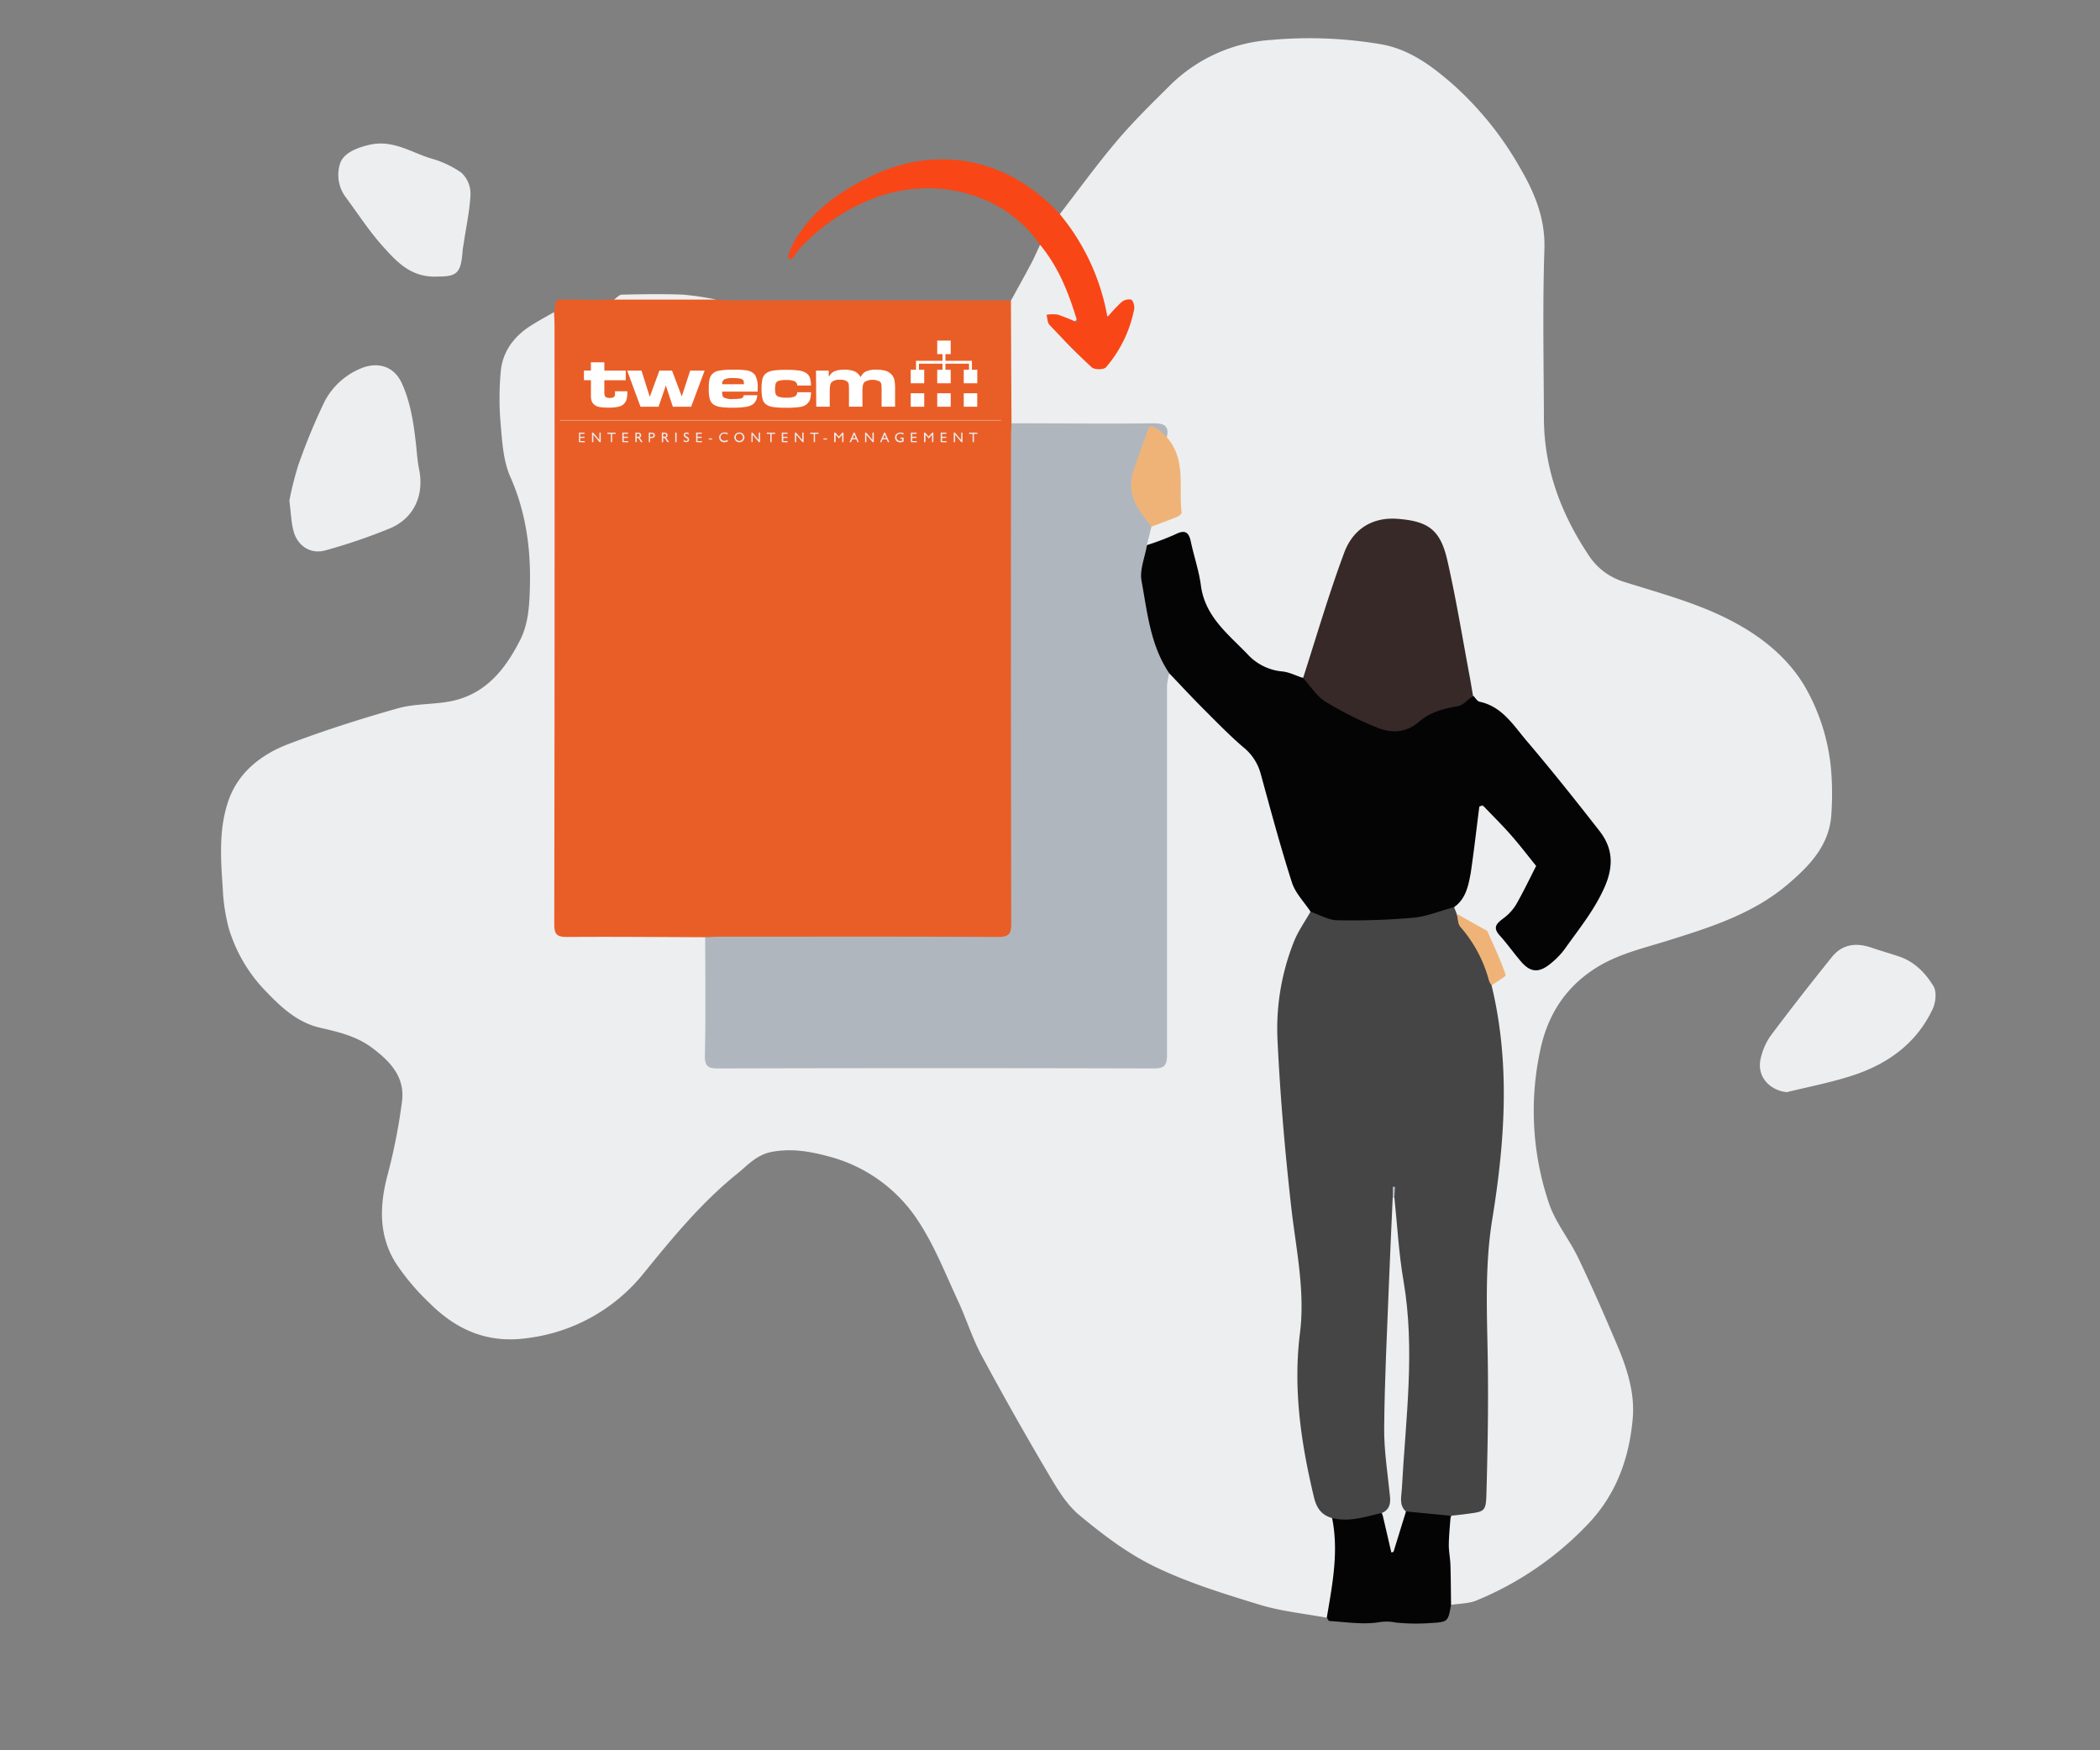 <?xml version="1.0"?>
<svg xmlns="http://www.w3.org/2000/svg" version="1.1" width="600" height="500" viewBox="0 0 600 500"><rect x="0" y="0" width="600" height="500" fill="#808080" stroke="none"/><svg viewBox="0 0 600 600" width="600" height="600" x="0" y="-50"><defs><style>.cls-1{fill:#edeef0;}.cls-2{fill:#edeeef;}.cls-3{fill:#e95e27;}.cls-4{fill:#f94616;}.cls-5{fill:#040404;}.cls-6{fill:#b0b6be;}.cls-7{fill:#454545;}.cls-8{fill:#362927;}.cls-9{fill:#f0b377;}.cls-10{fill:#fff;}.cls-11{fill:#ececec;}</style></defs><g id="backup"><path class="cls-1" d="M379.09,512.14c-6.4-1.2-13-1.82-19.17-3.72-10.16-3.1-20.43-6.26-29.95-10.86-7.79-3.77-14.94-9.2-21.64-14.78-3.85-3.21-6.57-8-9.18-12.41q-9.67-16.39-18.7-33.15c-2.68-5-4.38-10.54-6.78-15.71-3.53-7.56-6.59-15.46-11.12-22.4a43.61,43.61,0,0,0-25.81-18.76c-5.35-1.44-10.45-2.33-16.1-1.32-4.45.8-7,3.83-10,6.26-10.11,8.14-18.33,18.11-26.47,28.12a50.64,50.64,0,0,1-33.38,18.83c-11.35,1.64-20.3-2.26-28-9.94A65.7,65.7,0,0,1,113,410.7c-4.9-7.95-4.57-16.56-2.17-25.42a164.52,164.52,0,0,0,4-20.4c1-7-3.11-11.48-8.41-15.47-4.52-3.41-9.67-4.6-14.9-5.8C85,342.11,80.44,337.84,76,333.23a43.76,43.76,0,0,1-10.67-18.17,53.35,53.35,0,0,1-1.68-11.21c-.58-8.45-1.2-17,1.63-25.16s9.51-13.27,17.32-16.22c10.16-3.84,20.55-7.15,31-10.11,4.8-1.36,10.05-1.07,15-2,10-1.92,15.68-9,20-17.5,2.29-4.52,2.62-9.42,2.78-14.48.37-11.17-1-21.82-5.59-32.2-1.94-4.39-2.28-9.61-2.7-14.51a84.45,84.45,0,0,1,0-15.74c.54-5.37,3.61-9.63,8.16-12.63,2.28-1.49,4.69-2.77,7.05-4.14,1.5,1.72,1,3.83,1,5.79q0,64,0,127.93,0,19.26,0,38.51c0,4.92.12,5,4.93,5,10.82,0,21.65,0,32.47,0,1.68,0,3.42-.21,4.94.82,1.17,1.46.94,3.21,1,4.88,0,9.12,0,18.25,0,27.37,0,4.28.2,4.48,4.49,4.48q60.32,0,120.63,0c4.49,0,4.62-.14,4.62-4.66q0-50.44,0-100.88c0-1.89-.24-3.83.57-5.64.75-1.07,1.61-.86,2.39-.1,2,2,4.38,3.64,6.24,5.86a127.21,127.21,0,0,0,14.06,14.18,16.23,16.23,0,0,1,5.24,8.09c2.27,8.15,4.58,16.3,6.85,24.45,1.45,5.2,2.85,10.43,6.63,14.58a1.79,1.79,0,0,1,.3,1.21,52.36,52.36,0,0,0-6.62,16.4A125.89,125.89,0,0,0,366,358.14c.92,18.26,4,36.23,6.33,54.31,1.07,8.3.52,16.76-.54,25.07a65.08,65.08,0,0,0,.3,15.85,158.89,158.89,0,0,0,3.86,22.57c.81,3.09,2,5.77,4.83,7.51a36.72,36.72,0,0,1,.4,20.49C380.49,506.67,380.55,509.6,379.09,512.14Z"/><path class="cls-2" d="M288.84,135.87c1.88-3.43,3.8-6.85,5.63-10.31,1-1.83,1.8-3.74,2.69-5.62,1.44,0,1.85,1.28,2.5,2.18a64.58,64.58,0,0,1,7.77,15.95c.42,1.19,1,2.56-.15,3.58s-2.17,0-3.25-.37c-1.26-.4-2.85-1.79-3.76-.59-1.09,1.42.78,2.57,1.6,3.7a44.61,44.61,0,0,0,9.44,9.37c2.48,1.86,3.5,1.78,5.31-.57a40.72,40.72,0,0,0,6.62-13.65c.28-1,.75-2.21-.44-2.88s-2.17.31-3,1.12c-.23.22-.41.49-.63.72-.77.83-1.35,2.21-2.69,1.84-1.17-.31-1.05-1.72-1.3-2.71-2.16-8.51-5.49-16.47-11-23.43-.69-.87-1.68-1.69-1.41-3,5.41-7,10.6-14.16,16.3-20.9,4.65-5.48,9.8-10.56,14.92-15.62a45.16,45.16,0,0,1,29.3-13.28,122.14,122.14,0,0,1,31.21,1.23C402.68,64.05,409,68.78,415,74a94.15,94.15,0,0,1,19.26,23.87c4.16,7.09,7.28,14.5,7,23.29-.54,16.11-.2,32.25-.14,48.38.05,14.53,5,27.51,13,39.4a18.42,18.42,0,0,0,10.07,7.33c9.27,2.92,18.77,5.48,27.5,9.59,9.47,4.46,18.15,10.65,23.78,19.9a57.68,57.68,0,0,1,7.73,24.55,83.32,83.32,0,0,1,.07,11.93c-.41,9.08-6.15,15-12.54,20.44-10,8.47-22.25,12.29-34.49,16.11-7.21,2.25-14.57,3.88-21.13,8.28-8.64,5.8-13.26,13.88-15.17,23.54A82.21,82.21,0,0,0,442.65,394c1.88,5.41,5.76,10.1,8.27,15.33,3.92,8.19,7.56,16.52,11.1,24.87,2.87,6.75,5.15,13.78,4.46,21.21-1,10.95-4.53,21-12.15,29.31A92.3,92.3,0,0,1,422,507.14c-2.25,1-4.91.91-7.38,1.32a2,2,0,0,1-.88-1.27,77.13,77.13,0,0,1-.29-16.35c.32-2.63-.1-5.53,1.41-8,1.37-1,3-1,4.56-1.26,2.7-.44,4.14-1.91,4.37-4.63.07-.84.3-1.68.31-2.52.14-14.44.34-28.87-.09-43.3-.18-5.94-.21-11.82,0-17.77.34-10.23,2.5-20.2,3.56-30.32,1.65-15.9,1.89-31.76-1.44-47.51a8.56,8.56,0,0,1-.31-3.14,2.28,2.28,0,0,1,.53-1.12c3.07-3,3.07-3,1.13-6.8a8.26,8.26,0,0,1-1.08-2.27c-.76-5.1-4.29-7.64-8.57-9.56a7.24,7.24,0,0,1-1.82-1.24,2.47,2.47,0,0,1-.84-2.18c4.68-5.74,4.5-12.82,5.36-19.6a65.85,65.85,0,0,1,1.24-7.52c.47-1.95,1.59-2.39,3.25-1.22,2.81,2,5.6,4.07,7.16,7.12a17.39,17.39,0,0,0,6.13,7.12c1.57,1,1.87,2,.82,3.63a100.22,100.22,0,0,0-5,9.6,9.69,9.69,0,0,1-4.06,4.72c-2,1.06-1.9,2.52-.58,4.18,2.11,2.66,4.28,5.27,6.43,7.89a3,3,0,0,0,3.68,1,14.51,14.51,0,0,0,6.64-5.27c4.59-6,9.27-11.87,12.08-19a13.46,13.46,0,0,0-1.63-13.56c-4.77-6.64-10.64-12.38-15.54-18.93-3-4-6.06-7.91-9.35-11.66a20.06,20.06,0,0,0-8-6.06c-1.38-.51-2.79-1.08-3.55-2.52-1.71-7.13-2.06-14.48-3.54-21.65a187.46,187.46,0,0,0-4.33-18.58,20.42,20.42,0,0,0-2.66-5.4,5.61,5.61,0,0,0-4.38-2.75c-2.61-.23-5-1.64-7.73-1.56a13,13,0,0,0-10.4,5.26,34.83,34.83,0,0,0-5.46,10.72c-2.66,7.84-5.32,15.67-7.37,23.7a13.27,13.27,0,0,1-1.79,4.73c-4.73-.26-9.48-.83-13.45-3.56a58.14,58.14,0,0,1-13-13.05c-2.43-3.19-3.37-7.08-3.89-11-.49-3.71-1.73-7.21-2.66-10.8-.58-2.21-1.86-2.62-3.81-1.63-1.7.87-3.51,1.49-5.21,2.36-1.06.54-2.15,1-3.21,0a5.1,5.1,0,0,1,1.12-6,13.08,13.08,0,0,1,5.65-2.8c1.81-.34,2.53-1.09,2.33-3a55.47,55.47,0,0,1-.08-7.63,14.22,14.22,0,0,0-2.53-9,6.43,6.43,0,0,1-1.31-3.2c-.08-3.12-2.46-2.38-4.19-2.35-11.63.18-23.26,0-34.89.06-1.67,0-3.42.25-4.87-1-.88-1.32-.78-2.83-.79-4.3q0-13.17,0-26.33C287.8,138.82,287.72,137.21,288.84,135.87Z"/><path class="cls-3" d="M288.84,135.87q.07,17.53.16,35.06c.95,1.29.89,2.8.89,4.28q0,68.86,0,137.72c0,4.87-.69,5.57-5.5,5.57q-39.45.06-78.89,0a7.42,7.42,0,0,1-4-.76c-13.14-.05-26.29-.18-39.43-.08-2.84,0-3.71-.61-3.71-3.61q.15-85.56.07-171.12c0-1.27-.09-2.53-.14-3.8.22-1.16.45-2.32.67-3.47a5.66,5.66,0,0,0,1.17-.07h6.52a57.29,57.29,0,0,0,6.81,0h2a8.84,8.84,0,0,1,4-.54c8.42-.19,16.82.19,25.23.58,1.26.06,2.53.17,3.79.18h76.88C286.51,135.78,287.68,135.84,288.84,135.87Z"/><path class="cls-1" d="M82.68,193a92.52,92.52,0,0,1,2.57-10.18,172.85,172.85,0,0,1,7.46-18.07,20.45,20.45,0,0,1,9.74-9.22c4.68-2.24,9.89-1.48,12.38,4s3.32,11.25,4,17.11c.27,2.51.43,5.05.93,7.51,1.45,7.25-1.41,13.83-8.26,16.75a161.41,161.41,0,0,1-18.51,6.32c-4.2,1.21-8-1.25-9.12-5.52C83.21,199.33,83.15,196.76,82.68,193Z"/><path class="cls-1" d="M510.49,362c-5.16-.6-8.64-4.73-7.43-9.64a18.21,18.21,0,0,1,2.87-6.52c5.68-7.6,11.55-15.08,17.49-22.48,3-3.68,6.92-4.13,11.24-2.66,2.6.88,5.24,1.64,7.85,2.51,4.44,1.47,7.61,4.72,9.89,8.47,1,1.6.67,4.7-.21,6.57-4.76,10.11-13.28,16-23.65,19.23C522.63,359.34,516.52,360.52,510.49,362Z"/><path class="cls-4" d="M302.78,111.15a63.09,63.09,0,0,1,13.63,29.44,47.14,47.14,0,0,1,4-4.27,3.31,3.31,0,0,1,2.78-.72c.59.26,1,1.79.87,2.65A36,36,0,0,1,316,154.92c-.58.71-3.31.75-4.08,0-4.21-3.84-8.15-8-12.06-12.11-.62-.65-.58-1.91-.85-2.89a11.49,11.49,0,0,1,3.2-.05,59.13,59.13,0,0,1,5.68,2.29c-2.49-8.47-5.47-15.9-10.75-22.26-9.84-14.31-29.15-19.89-46.87-13.5a56.45,56.45,0,0,0-22.13,15,26.75,26.75,0,0,0-2,2.78l-1.08-.73a32.46,32.46,0,0,1,1.47-3.73c5-9.14,13-14.82,22.16-19.29C267.49,91.31,287.89,94.93,302.78,111.15Z"/><path class="cls-1" d="M125.09,129c-7.57.41-11.69-4.18-15.6-8.51s-7.06-9.2-10.5-13.87a10.65,10.65,0,0,1-1.85-9.82c.81-2.76,4.19-4.5,8.58-5.47,6.51-1.43,11.65,2.13,17.28,3.89a28.44,28.44,0,0,1,8.78,4.08,8.13,8.13,0,0,1,2.65,6c-.18,4.7-1.22,9.37-1.91,14-.12.83-.3,1.66-.36,2.49C131.69,128,130.58,129,125.09,129Z"/><path class="cls-5" d="M414.47,483c-.19,2.76-.49,5.51-.53,8.27,0,1.95.41,3.9.47,5.86.12,3.76.12,7.53.18,11.29-.84,4.8-.86,4.94-5.71,5.22a56.3,56.3,0,0,1-10.06-.13,13.4,13.4,0,0,0-4.54-.14c-4.66.82-9.62,0-14.46-.3-.26,0-.49-.63-.73-1,1.59-9.43,3.46-18.85,1.5-28.47,2.76-1.16,5.76-.16,8.59-1,1.67-.5,3.4-1.19,5.24-.66,2.65,3.26,2.43,7.4,3.52,10.48a28.12,28.12,0,0,1,3.75-11.06,3.25,3.25,0,0,1,2.74-.26C407.66,482.46,411.33,481.32,414.47,483Z"/><path class="cls-2" d="M204.68,135.59l-29.27,0c.76-.5,1.5-1.41,2.27-1.42,5.82-.12,11.65-.24,17.47,0A82.23,82.23,0,0,1,204.68,135.59Z"/><path class="cls-2" d="M173.44,135.55l-6.81,0Z"/><path class="cls-2" d="M160.11,135.6l-1.17.07Z"/><path class="cls-6" d="M201.48,317.75c1.38-.06,2.75-.16,4.13-.16,26.51,0,53-.07,79.55.07,3.16,0,3.78-.9,3.77-3.89q-.15-69.34-.06-138.71c0-1.38.08-2.75.13-4.13,13.5,0,27,.14,40.5,0,3.16,0,4.6.68,3.88,4a1.22,1.22,0,0,1-.92,0c-3.62-1.88-3.64-1.89-4.58,2.32a14.19,14.19,0,0,1-2,4.63c-2.74,4.29-2.4,8.53,0,12.84,1.07,1.92,2.7,3.54,3.08,5.82-.43,1.74-.87,3.47-1.3,5.21a8,8,0,0,1,0,3.13c-1.28,4.85-.72,9.63.58,14.37,1.56,5.66,1.9,11.71,5.45,16.73a2.43,2.43,0,0,1,.35,2.41,21.56,21.56,0,0,0-.61,3.59q0,52.67,0,105.33c0,3-.71,3.91-3.83,3.91q-62.22-.17-124.43,0c-2.81,0-3.83-.59-3.78-3.64C201.65,340.24,201.51,329,201.48,317.75Z"/><path class="cls-7" d="M414.47,483l-12.77-1.23c-2.71-1-2.31-3.21-2.14-5.31,1.12-14.45,2-28.92,2.32-43.42.17-8.12-1.94-16-2.68-24-.5-5.38-1.15-10.73-.8-16.12a7.65,7.65,0,0,1,.16-2.43,6.4,6.4,0,0,0-.19,2.39c-.11,14.92-1.06,29.78-2,44.65A186.32,186.32,0,0,0,397.8,474a16.4,16.4,0,0,1,.17,4.74c-.27,1.79-1,3.27-3.07,3.44-4.71,1.09-9.36,2.7-14.31,1.48-3-.85-4.42-2.81-5.17-5.94-3.7-15.45-6-30.94-4-46.9,1.53-12.25-1.19-24.26-2.54-36.37-1.74-15.57-3.1-31.2-3.85-46.84a67.21,67.21,0,0,1,4.69-28.68c1.21-3,3.14-5.69,4.74-8.52,2.74-.22,5.08,1.28,7.69,1.72,7.58,1.28,15-.34,22.44-1,3.7-.31,7.19-1.64,10.86-2l.75,1.92c.95,3.39,3.59,5.68,5.47,8.46a28.2,28.2,0,0,1,4.5,12c5.39,22.3,3.8,44.61.17,66.94-2.1,12.94-1.51,26-1.28,39s0,26.29-.37,39.43c-.14,4.94-.59,4.93-5.49,5.58C417.63,482.67,416.05,482.85,414.47,483Z"/><path class="cls-5" d="M415.45,309.15c-3.83,1-7.61,2.6-11.51,3a202.31,202.31,0,0,1-21.75.74c-2.59,0-5.15-1.58-7.73-2.43-1.82-2.78-4.37-5.32-5.34-8.37-3.3-10.28-6.09-20.73-8.95-31.15a14.54,14.54,0,0,0-4.95-7.49c-4-3.44-7.71-7.27-11.45-11-3.29-3.3-6.46-6.72-9.68-10.09-5.42-8-6.27-17.37-7.94-26.42-.59-3.2,1-6.8,1.55-10.22a77,77,0,0,0,8.09-3.07c2.62-1.32,3.83-.82,4.43,2,.89,4.23,2.34,8.37,2.9,12.63,1.17,8.82,7.71,13.8,13.24,19.53a15.33,15.33,0,0,0,10,5c2,.19,4,1.24,6,1.89a8.13,8.13,0,0,1,3.22,2.51c5.73,6.88,13.61,9.7,21.95,11.66a6.93,6.93,0,0,0,5.71-1.25c4-2.76,8.17-5.28,13.24-5.58,1.82-.11,2.94-1.59,4.45-2.29.6.59,1.11,1.56,1.81,1.71,6.43,1.37,9.64,6.7,13.41,11.14,7.14,8.39,14,17,20.79,25.71,3.87,4.91,4.16,10,1.56,16-2.9,6.64-7.38,12.06-11.46,17.83a21.79,21.79,0,0,1-3.73,3.89c-3.62,3.08-6.11,2.87-9-.66-2-2.37-3.77-4.87-5.83-7.15s-.91-3.39,1-4.83a13.8,13.8,0,0,0,3.67-3.95c2.2-3.84,4.1-7.85,5.75-11.07-2.35-2.9-4.64-5.92-7.13-8.74-2.62-3-5.45-5.76-8.18-8.63l-.92.35c-.81,6.35-1.53,12.71-2.46,19C419.53,303.06,418.82,306.76,415.45,309.15Z"/><path class="cls-8" d="M420.86,248.75c-1.45,1.05-2.79,2.76-4.36,3-4.07.65-7.95,1.74-11,4.39-3.84,3.32-8,3.37-12.16,1.66a99.13,99.13,0,0,1-14.67-7.37c-2.53-1.59-4.26-4.45-6.36-6.74,3.87-12,7.37-24.06,11.76-35.83,2.44-6.52,7.82-10.22,15.27-9.64,8.75.68,12.19,3.12,14.18,11.84,2.57,11.24,4.4,22.65,6.54,34C420.33,245.62,420.59,247.19,420.86,248.75Z"/><path class="cls-9" d="M329,200.45c-3-3.85-6.22-7.64-5.77-13a22.63,22.63,0,0,1,1.35-5.12c1-2.87,2-5.7,3.06-8.54.27-.73.63-2,.92-2a4.93,4.93,0,0,1,2.48,1,21.32,21.32,0,0,1,2.34,2.13c5.59,6.35,3.34,14.27,4.23,21.55.05.35-.79,1-1.34,1.2C333.87,198.63,331.43,199.52,329,200.45Z"/><path class="cls-9" d="M426.17,331.49a5.69,5.69,0,0,1-.75-1.36,38.06,38.06,0,0,0-8.18-15.36c-.75-.89-.71-2.45-1-3.7,2.67,1.49,5.33,3,8,4.47.27.15.64.31.76.56,1.81,4.09,3.76,8.15,5.18,12.38C430.3,329,427.56,330.46,426.17,331.49Z"/><path class="cls-2" d="M394.9,482.19c2.07-.93,2.45-2.58,2.24-4.68-.65-6.52-1.72-13.05-1.66-19.57.11-13.52.81-27,1.33-40.55.32-8.45.74-16.9,1.11-25.35.22-.24.37-.19.48.1.83,7.88,1.24,15.84,2.58,23.64,3.44,19.9.61,39.69-.45,59.52-.12,2.26-.88,4.64,1.17,6.51q-1.77,5.76-3.56,11.52l-.62.15Q396.22,487.84,394.9,482.19Z"/><path class="cls-6" d="M398.4,392.14a.8.8,0,0,1-.48-.1v-3h.67C398.52,390.05,398.46,391.1,398.4,392.14Z"/></g><g id="tw-ecm-logos"><polygon class="cls-10" points="277.69 155.63 277.69 153.07 270.12 153.07 270.12 151.16 271.63 151.16 271.63 147.3 267.78 147.3 267.78 151.16 269.29 151.16 269.29 153.07 261.72 153.07 261.72 155.63 260.21 155.63 260.21 159.49 264.06 159.49 264.06 155.63 262.55 155.63 262.55 153.89 269.29 153.89 269.29 155.63 267.78 155.63 267.78 159.49 271.63 159.49 271.63 155.63 270.12 155.63 270.12 153.89 276.87 153.89 276.87 155.63 275.36 155.63 275.36 159.49 279.22 159.49 279.22 155.63 277.69 155.63"/><rect class="cls-10" x="260.21" y="162.34" width="3.85" height="3.85"/><rect class="cls-10" x="267.78" y="162.34" width="3.85" height="3.85"/><rect class="cls-10" x="275.36" y="162.34" width="3.85" height="3.85"/><path class="cls-10" d="M212.5,162.89h3.85a3.52,3.52,0,0,1-1,2.42,4.43,4.43,0,0,1-2.11.9,24.31,24.31,0,0,1-4.09.25,20.09,20.09,0,0,1-3.45-.22,4.3,4.3,0,0,1-1.91-.75,2.81,2.81,0,0,1-1-1.51,10.85,10.85,0,0,1-.28-2.9,15.25,15.25,0,0,1,.11-2.21,4.36,4.36,0,0,1,.4-1.34,3.09,3.09,0,0,1,2.24-1.6,20.36,20.36,0,0,1,4.3-.32,24.75,24.75,0,0,1,3.63.18,3.61,3.61,0,0,1,2.58,1.4,7,7,0,0,1,.7,3.63c0,.17,0,.52,0,1.05H206.32a4.26,4.26,0,0,0,.11,1.13,1,1,0,0,0,.4.56,4.94,4.94,0,0,0,2.59.43,14.93,14.93,0,0,0,1.94-.1,1.62,1.62,0,0,0,.88-.34A1.28,1.28,0,0,0,212.5,162.89Zm.06-3.13a5.32,5.32,0,0,0-.08-.84,1,1,0,0,0-.23-.41c-.34-.34-1.23-.51-2.68-.51a6.35,6.35,0,0,0-2.57.34,1.55,1.55,0,0,0-.68,1.42Z"/><path class="cls-10" d="M227.79,162.05h3.93a8.54,8.54,0,0,1-.26,2,2.92,2.92,0,0,1-.71,1.18,3.78,3.78,0,0,1-2,1,24.86,24.86,0,0,1-4.3.25,23.78,23.78,0,0,1-3.57-.2,4.84,4.84,0,0,1-2-.75,2.7,2.7,0,0,1-1-1.52,11.68,11.68,0,0,1-.29-3,11,11,0,0,1,.27-2.81,2.87,2.87,0,0,1,.95-1.5,4.38,4.38,0,0,1,2-.82,23.84,23.84,0,0,1,3.86-.22,23.33,23.33,0,0,1,3.87.23,4.57,4.57,0,0,1,2,.82,2.68,2.68,0,0,1,.87,1.23,8.58,8.58,0,0,1,.3,2.18H227.8a1.42,1.42,0,0,0-.78-1.22,6,6,0,0,0-2.38-.34,6.28,6.28,0,0,0-2.4.32,1.24,1.24,0,0,0-.61.73,5,5,0,0,0-.18,1.53,4.07,4.07,0,0,0,.19,1.46,1.26,1.26,0,0,0,.68.68,6.22,6.22,0,0,0,2.37.32,6,6,0,0,0,2.34-.31A1.45,1.45,0,0,0,227.79,162.05Z"/><path class="cls-10" d="M233.14,155.87h3.63v1.55H237c.55-1.21,1.95-1.81,4.19-1.81a7.14,7.14,0,0,1,3,.5,3.73,3.73,0,0,1,1.72,1.66,3,3,0,0,1,1.51-1.66,6.82,6.82,0,0,1,2.94-.5,9.07,9.07,0,0,1,2.62.31,3.78,3.78,0,0,1,1.68,1,3.38,3.38,0,0,1,.87,1.56,13.65,13.65,0,0,1,.21,2.87v4.82h-3.85v-4.82a9.35,9.35,0,0,0-.09-1.58,1.26,1.26,0,0,0-.35-.71,4.39,4.39,0,0,0-4.46.08,2,2,0,0,0-.45.94,8.94,8.94,0,0,0-.13,1.83v4.26h-3.85v-4.82a12.61,12.61,0,0,0-.07-1.6,1.26,1.26,0,0,0-.34-.68,2.94,2.94,0,0,0-2.14-.58,3.34,3.34,0,0,0-2.36.63,1.94,1.94,0,0,0-.46.93,10.25,10.25,0,0,0-.12,1.86v4.26h-3.85Z"/><path class="cls-10" d="M168.82,153.5h3.85v2.37h6.11v2.76h-6.11v3a4.17,4.17,0,0,0,.17,1.53c.2.35.65.53,1.37.53s1.21-.17,1.38-.51a1.1,1.1,0,0,0,.13-.4c0-.13,0-.47,0-1h3.53a11,11,0,0,1-.18,2.14,3.07,3.07,0,0,1-.6,1.23,3,3,0,0,1-1.59,1,12,12,0,0,1-3,.29,14.12,14.12,0,0,1-2.76-.2,3,3,0,0,1-1.46-.76,2.39,2.39,0,0,1-.6-.88,4.61,4.61,0,0,1-.22-1.32c0-.21,0-.76,0-1.67v-3h-2v-2.76h2Z"/><path class="cls-10" d="M179.2,155.87h4.08l2.37,7.5,2.74-7.5H192l2.79,7.38,2.41-7.38h4.12l-3.85,10.32h-5.23l-2-6.07-2.08,6.07H183Z"/><path class="cls-11" d="M165.41,176.3v-2.71H167v.35h-1.24v.82H167v.34h-1.21V176h1.28v.35Z"/><path class="cls-11" d="M169.14,176.3v-2.71h.34l1.78,2.1v-2.1h.38v2.71h-.34l-1.77-2.11v2.11Z"/><path class="cls-11" d="M174.53,176.3v-2.36h-1v-.35h2.37v.35h-1v2.36Z"/><path class="cls-11" d="M177.81,176.3v-2.71h1.63v.35h-1.25v.82h1.21v.34h-1.21V176h1.29v.35Z"/><path class="cls-11" d="M181.54,176.3v-2.71h.79a.94.94,0,0,1,.64.2.69.69,0,0,1,.22.54.71.71,0,0,1-.12.43.73.73,0,0,1-.39.24l.13.1a1.16,1.16,0,0,1,.15.21l.66,1h-.47l-.46-.71a1.43,1.43,0,0,0-.34-.41.51.51,0,0,0-.3-.09h-.12v1.21Zm.39-1.54h.32a.67.67,0,0,0,.41-.1.41.41,0,0,0,.13-.32.37.37,0,0,0-.13-.32.63.63,0,0,0-.41-.1h-.32Z"/><path class="cls-11" d="M185.37,176.3v-2.71h.84a1,1,0,0,1,.66.21.68.68,0,0,1,.24.56.7.7,0,0,1-.24.57,1,1,0,0,1-.66.2h-.46v1.17Zm.38-1.51h.42a.72.72,0,0,0,.41-.1.42.42,0,0,0,.12-.33.41.41,0,0,0-.12-.32.65.65,0,0,0-.41-.1h-.42Z"/><path class="cls-11" d="M189.09,176.3v-2.71h.79a.93.93,0,0,1,.63.2.66.66,0,0,1,.22.54.71.71,0,0,1-.12.43.7.7,0,0,1-.38.24l.12.1a1.11,1.11,0,0,1,.16.21l.66,1h-.47l-.47-.71a1.44,1.44,0,0,0-.33-.41.54.54,0,0,0-.31-.09h-.11v1.21Zm.39-1.54h.32a.64.64,0,0,0,.4-.1.39.39,0,0,0,.14-.32.4.4,0,0,0-.13-.32.65.65,0,0,0-.41-.1h-.32Z"/><path class="cls-11" d="M192.92,176.3v-2.71h.39v2.71Z"/><path class="cls-11" d="M195.34,176.08v-.51a1.39,1.39,0,0,0,.36.31.73.73,0,0,0,.35.09.51.51,0,0,0,.32-.09.31.31,0,0,0,.11-.26.39.39,0,0,0-.07-.23,2.46,2.46,0,0,0-.38-.29,2.28,2.28,0,0,1-.57-.45.65.65,0,0,1-.12-.39.71.71,0,0,1,.22-.52.85.85,0,0,1,.58-.2,1.12,1.12,0,0,1,.31.05,1,1,0,0,1,.3.14v.44a1.13,1.13,0,0,0-.33-.21.66.66,0,0,0-.3-.07.44.44,0,0,0-.29.09.28.28,0,0,0-.12.23c0,.14.16.3.48.5l.06,0a1.7,1.7,0,0,1,.51.42,1,1,0,0,1,.11.46.64.64,0,0,1-.22.51.8.8,0,0,1-.57.2,1.25,1.25,0,0,1-.4-.06A1.21,1.21,0,0,1,195.34,176.08Z"/><path class="cls-11" d="M198.89,176.3v-2.71h1.63v.35h-1.25v.82h1.21v.34h-1.21V176h1.29v.35Z"/><path class="cls-11" d="M202.5,175.56v-.32h1v.32Z"/><path class="cls-11" d="M207.92,175.65v.44a2.39,2.39,0,0,1-.48.19,2.12,2.12,0,0,1-.49.06,1.56,1.56,0,0,1-.44-.06,1.44,1.44,0,0,1-.4-.18,1.4,1.4,0,0,1-.47-.5,1.42,1.42,0,0,1-.17-.67,1.44,1.44,0,0,1,.11-.53,1.28,1.28,0,0,1,.32-.44,1.37,1.37,0,0,1,.48-.31,1.64,1.64,0,0,1,.6-.1,2.3,2.3,0,0,1,.45,0,2.7,2.7,0,0,1,.47.17v.42a1.86,1.86,0,0,0-.49-.21,1.33,1.33,0,0,0-.43-.07,1.09,1.09,0,0,0-.79.3,1,1,0,0,0,0,1.47,1,1,0,0,0,.76.29,1.59,1.59,0,0,0,.48-.07A2.52,2.52,0,0,0,207.92,175.65Z"/><path class="cls-11" d="M209.8,174.93a1.35,1.35,0,0,1,.11-.52,1.39,1.39,0,0,1,.31-.45,1.42,1.42,0,0,1,.47-.31,1.49,1.49,0,0,1,.55-.1,1.5,1.5,0,0,1,.56.1,1.44,1.44,0,0,1,.46.31,1.38,1.38,0,0,1,.32.45,1.42,1.42,0,0,1,.11.55,1.4,1.4,0,0,1-.11.53,1.39,1.39,0,0,1-.78.75,1.5,1.5,0,0,1-.56.1,1.45,1.45,0,0,1-1-.4,1.55,1.55,0,0,1-.31-.46A1.42,1.42,0,0,1,209.8,174.93Zm.41,0a1,1,0,0,0,.08.39,1,1,0,0,0,.22.33,1.23,1.23,0,0,0,.33.23,1.09,1.09,0,0,0,.4.07,1.05,1.05,0,0,0,.4-.07,1,1,0,0,0,.33-.23,1,1,0,0,0,.23-.33,1,1,0,0,0,.07-.39,1,1,0,0,0-.07-.39,1,1,0,0,0-.23-.34,1,1,0,0,0-.33-.23,1,1,0,0,0-.79,0,1.08,1.08,0,0,0-.34.23,1,1,0,0,0-.22.33A1.06,1.06,0,0,0,210.21,175Z"/><path class="cls-11" d="M214.7,176.3v-2.71H215l1.78,2.1v-2.1h.38v2.71h-.34l-1.78-2.11v2.11Z"/><path class="cls-11" d="M220.09,176.3v-2.36h-1v-.35h2.37v.35h-1v2.36Z"/><path class="cls-11" d="M223.37,176.3v-2.71H225v.35h-1.24v.82H225v.34h-1.21V176H225v.35Z"/><path class="cls-11" d="M227.1,176.3v-2.71h.34l1.78,2.1v-2.1h.38v2.71h-.34l-1.77-2.11v2.11Z"/><path class="cls-11" d="M232.49,176.3v-2.36h-1v-.35h2.37v.35h-1v2.36Z"/><path class="cls-11" d="M235.28,175.56v-.32h1v.32Z"/><path class="cls-11" d="M238.33,176.3v-2.71h.34l1,1.14,1-1.14H241v2.71h-.38v-2.11l-.93,1.08-.94-1.08v2.11Z"/><path class="cls-11" d="M242.73,176.3l1.17-2.71h.29l1.18,2.71H245l-.35-.8h-1.15l-.34.8Zm.89-1.15h.85l-.43-1Z"/><path class="cls-11" d="M247.16,176.3v-2.71h.33l1.78,2.1v-2.1h.39v2.71h-.35l-1.77-2.11v2.11Z"/><path class="cls-11" d="M251.44,176.3l1.17-2.71h.29l1.18,2.71h-.4l-.35-.8h-1.15l-.34.8Zm.89-1.15h.85l-.43-1Z"/><path class="cls-11" d="M258.17,175v1.14a3.14,3.14,0,0,1-.51.18,2.48,2.48,0,0,1-.45.05,1.59,1.59,0,0,1-.85-.23,1.43,1.43,0,0,1-.47-.51,1.39,1.39,0,0,1-.17-.67,1.44,1.44,0,0,1,.11-.53,1.25,1.25,0,0,1,.31-.44,1.5,1.5,0,0,1,.49-.31,1.64,1.64,0,0,1,.6-.1,2.3,2.3,0,0,1,.45,0,2.44,2.44,0,0,1,.47.17v.42a2.18,2.18,0,0,0-.49-.21,1.35,1.35,0,0,0-.44-.07,1.09,1.09,0,0,0-.78.3,1,1,0,0,0-.31.74,1,1,0,0,0,.31.73,1,1,0,0,0,.76.29,1.27,1.27,0,0,0,.28,0,1.61,1.61,0,0,0,.29-.09v-.52h-.51V175Z"/><path class="cls-11" d="M260.25,176.3v-2.71h1.63v.35h-1.25v.82h1.21v.34h-1.21V176h1.29v.35Z"/><path class="cls-11" d="M264,176.3v-2.71h.33l1,1.14,1-1.14h.34v2.71h-.38v-2.11l-.93,1.08-.94-1.08v2.11Z"/><path class="cls-11" d="M268.77,176.3v-2.71h1.62v.35h-1.24v.82h1.21v.34h-1.21V176h1.28v.35Z"/><path class="cls-11" d="M272.5,176.3v-2.71h.34l1.78,2.1v-2.1H275v2.71h-.34l-1.77-2.11v2.11Z"/><path class="cls-11" d="M277.89,176.3v-2.36h-1v-.35h2.37v.35h-1v2.36Z"/><rect class="cls-10" x="160" y="169.99" width="126" height="0.09"/></g></svg></svg>
